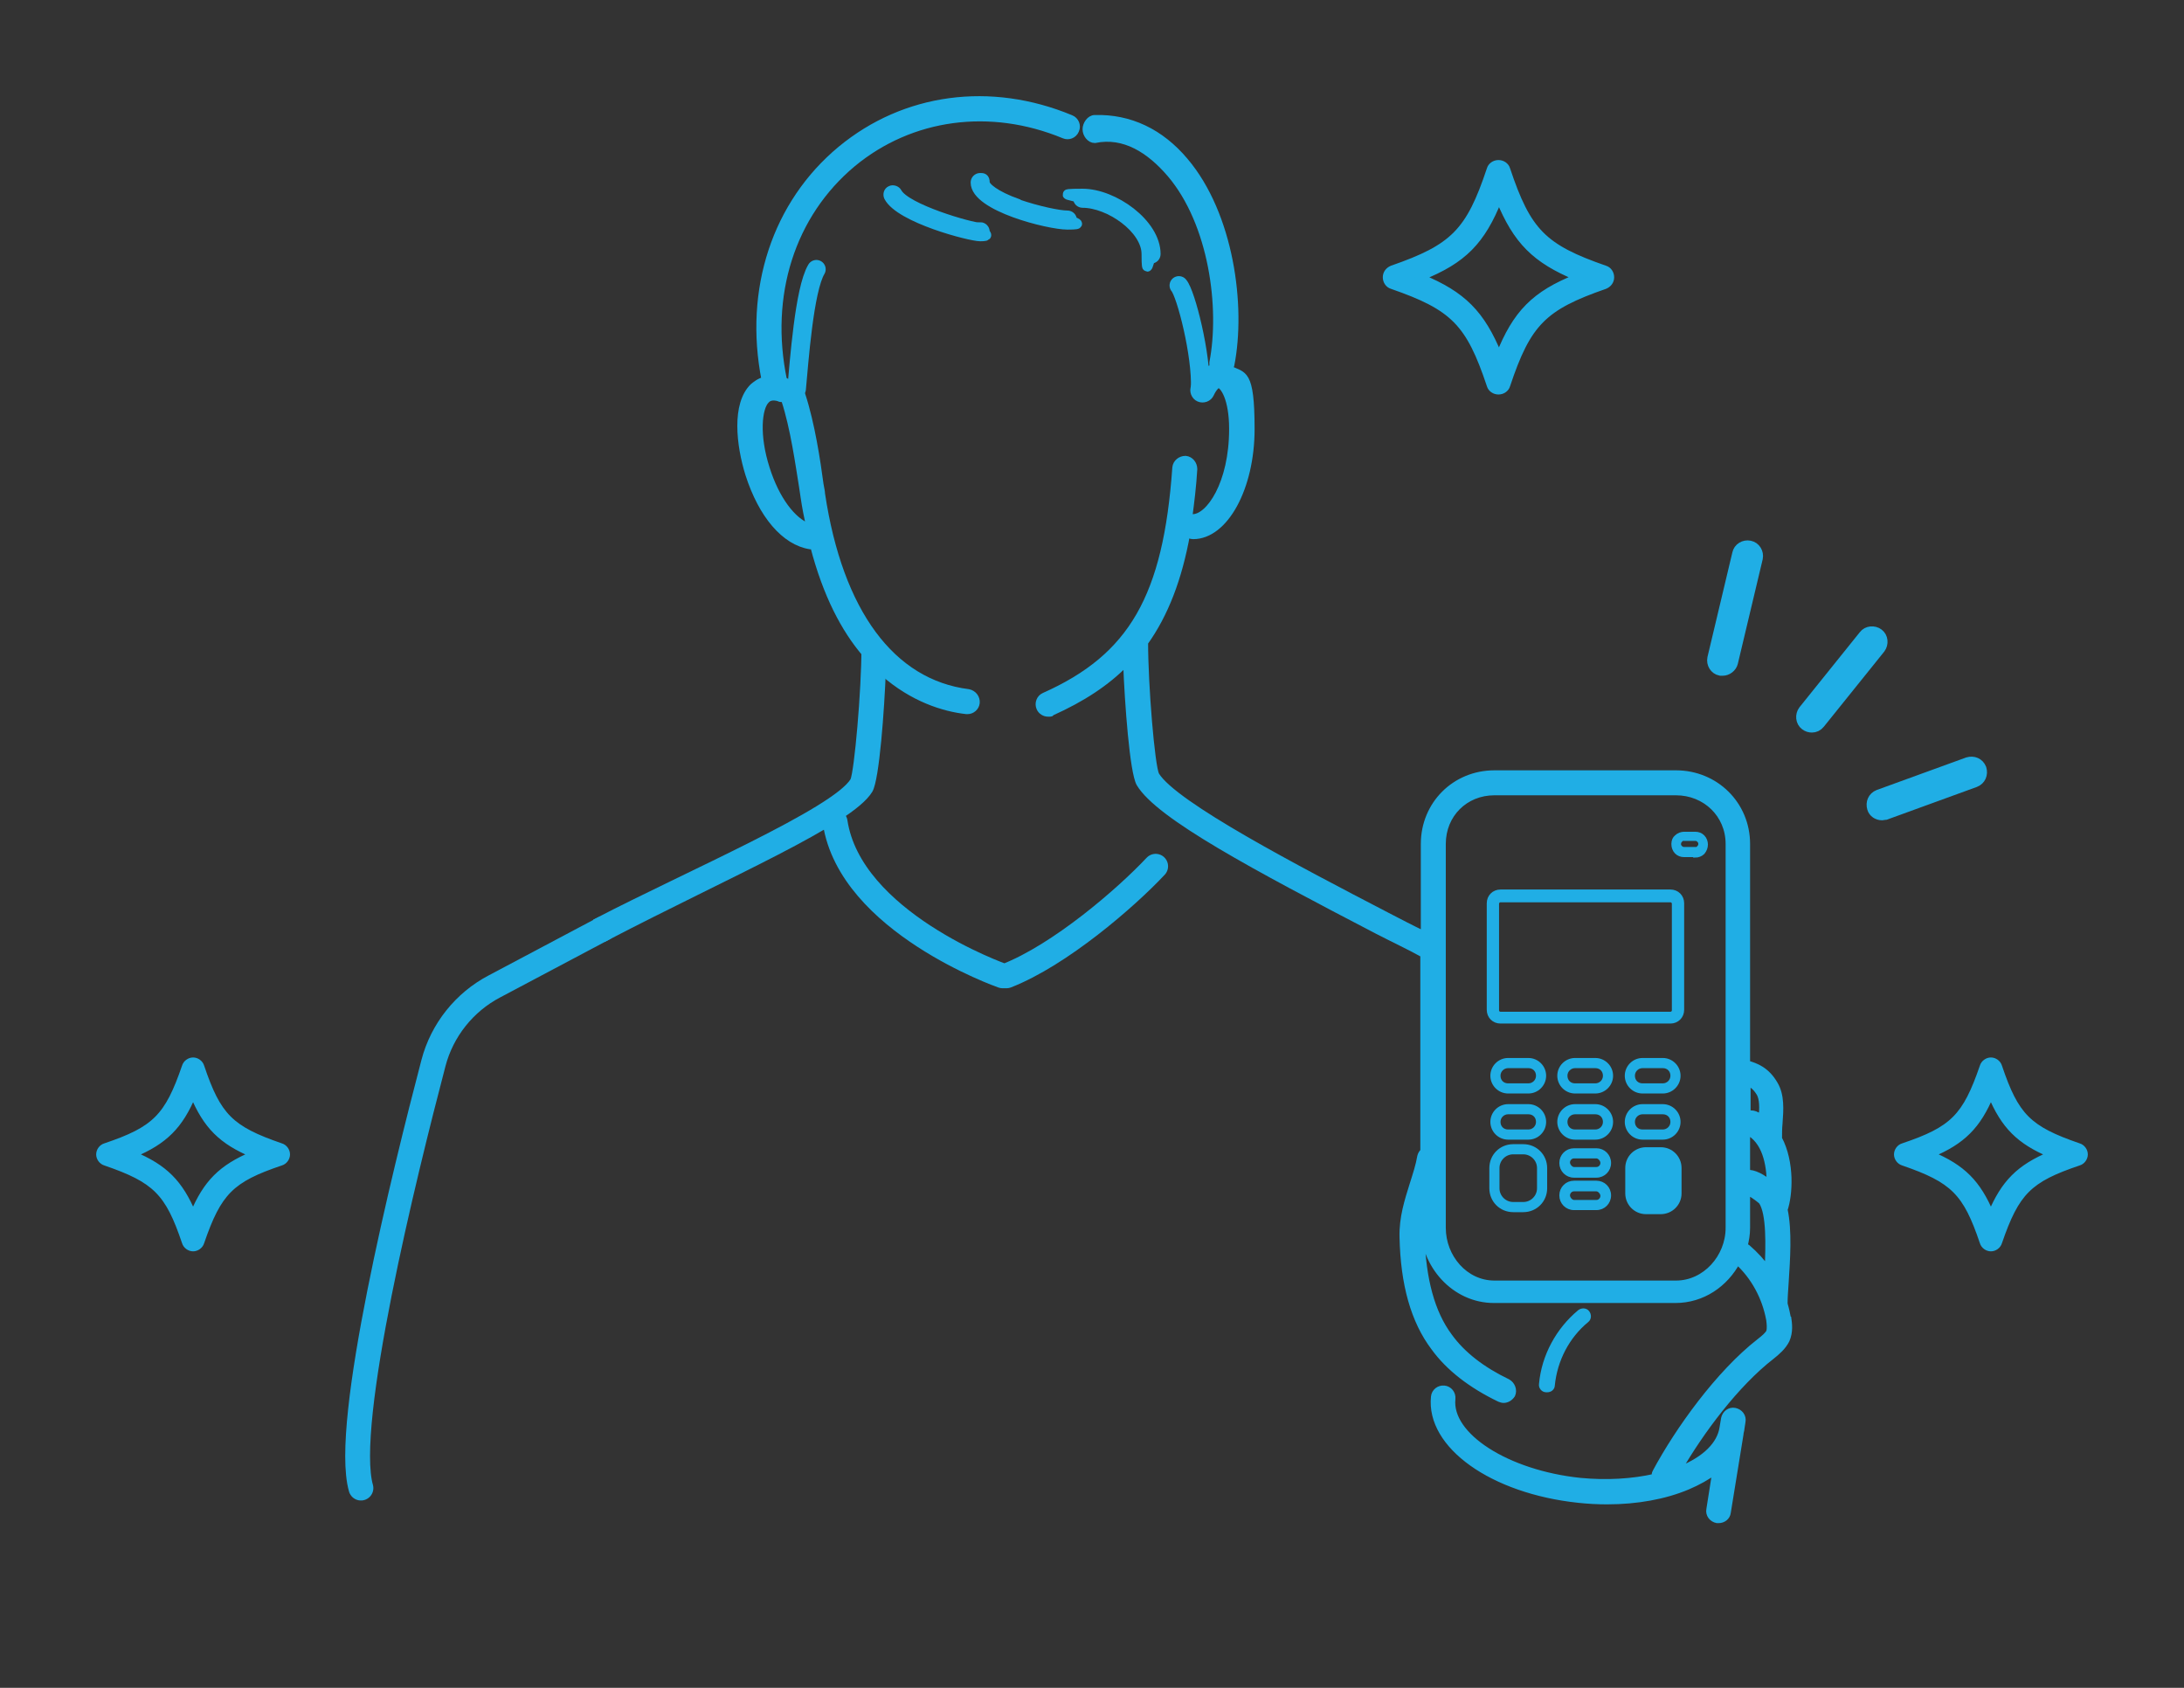<svg width="176" height="136" viewBox="0 0 176 136" fill="none" xmlns="http://www.w3.org/2000/svg">
<rect x="0" y="0" width="176" height="136" fill="#333333" stroke="none"/>
<path d="M93.13 69.8C90.718 72.374 85.406 76.952 81.114 78.627C81.073 78.627 80.992 78.627 80.951 78.627C80.91 78.627 80.828 78.627 80.787 78.627C80.665 78.586 68.527 74.295 67.301 66.244" stroke="#20AEE5" stroke-width="2" stroke-linecap="round" stroke-linejoin="round"/>
<path d="M136.613 68.9H135.714C135.468 68.9 135.264 68.818 135.101 68.655C134.937 68.491 134.855 68.246 134.855 68.042C134.855 67.837 134.855 68.042 134.855 68.001C134.855 67.756 134.937 67.551 135.101 67.429C135.264 67.265 135.509 67.183 135.714 67.183H136.613C136.858 67.183 137.062 67.265 137.226 67.429C137.389 67.592 137.471 67.837 137.471 68.042C137.471 68.287 137.389 68.491 137.226 68.696C137.062 68.859 136.817 68.941 136.613 68.941V68.9ZM135.305 68.042C135.305 68.124 135.346 68.205 135.428 68.287C135.509 68.369 135.591 68.41 135.714 68.41H136.613C136.735 68.41 136.817 68.41 136.899 68.287C136.981 68.205 137.022 68.124 137.022 68.001C137.022 67.878 136.981 67.797 136.899 67.715C136.817 67.633 136.735 67.592 136.613 67.592H135.714C135.591 67.592 135.509 67.592 135.428 67.715C135.346 67.797 135.305 67.878 135.305 68.001C135.305 68.124 135.305 68.001 135.305 68.042Z" fill="#20AEE5" stroke="#20AEE5" stroke-width="0.327" stroke-miterlimit="10"/>
<path d="M123.167 87.946H121.533C120.838 87.946 120.266 87.374 120.266 86.679C120.266 85.984 120.838 85.412 121.533 85.412H123.167C123.862 85.412 124.434 85.984 124.434 86.679C124.434 87.374 123.862 87.946 123.167 87.946ZM121.533 85.903C121.124 85.903 120.756 86.23 120.756 86.679C120.756 87.129 121.083 87.456 121.533 87.456H123.167C123.576 87.456 123.944 87.129 123.944 86.679C123.944 86.23 123.617 85.903 123.167 85.903H121.533Z" fill="#20AEE5" stroke="#20AEE5" stroke-width="0.327" stroke-miterlimit="10"/>
<path d="M128.562 87.946H126.927C126.232 87.946 125.66 87.374 125.66 86.679C125.66 85.984 126.232 85.412 126.927 85.412H128.562C129.257 85.412 129.829 85.984 129.829 86.679C129.829 87.374 129.257 87.946 128.562 87.946ZM126.927 85.903C126.518 85.903 126.151 86.23 126.151 86.679C126.151 87.129 126.478 87.456 126.927 87.456H128.562C128.971 87.456 129.338 87.129 129.338 86.679C129.338 86.23 129.011 85.903 128.562 85.903H126.927Z" fill="#20AEE5" stroke="#20AEE5" stroke-width="0.327" stroke-miterlimit="10"/>
<path d="M133.999 87.946H132.365C131.67 87.946 131.098 87.374 131.098 86.679C131.098 85.984 131.67 85.412 132.365 85.412H133.999C134.694 85.412 135.266 85.984 135.266 86.679C135.266 87.374 134.694 87.946 133.999 87.946ZM132.365 85.903C131.956 85.903 131.588 86.23 131.588 86.679C131.588 87.129 131.915 87.456 132.365 87.456H133.999C134.408 87.456 134.776 87.129 134.776 86.679C134.776 86.23 134.449 85.903 133.999 85.903H132.365Z" fill="#20AEE5" stroke="#20AEE5" stroke-width="0.327" stroke-miterlimit="10"/>
<path d="M123.167 91.665H121.533C120.838 91.665 120.266 91.093 120.266 90.398C120.266 89.703 120.838 89.131 121.533 89.131H123.167C123.862 89.131 124.434 89.703 124.434 90.398C124.434 91.093 123.862 91.665 123.167 91.665ZM121.533 89.621C121.124 89.621 120.756 89.948 120.756 90.398C120.756 90.847 121.083 91.174 121.533 91.174H123.167C123.576 91.174 123.944 90.847 123.944 90.398C123.944 89.948 123.617 89.621 123.167 89.621H121.533Z" fill="#20AEE5" stroke="#20AEE5" stroke-width="0.327" stroke-miterlimit="10"/>
<path d="M128.562 91.665H126.927C126.232 91.665 125.66 91.093 125.66 90.398C125.66 89.703 126.232 89.131 126.927 89.131H128.562C129.257 89.131 129.829 89.703 129.829 90.398C129.829 91.093 129.257 91.665 128.562 91.665ZM126.927 89.621C126.518 89.621 126.151 89.948 126.151 90.398C126.151 90.847 126.478 91.174 126.927 91.174H128.562C128.971 91.174 129.338 90.847 129.338 90.398C129.338 89.948 129.011 89.621 128.562 89.621H126.927Z" fill="#20AEE5" stroke="#20AEE5" stroke-width="0.327" stroke-miterlimit="10"/>
<path d="M133.999 91.665H132.365C131.67 91.665 131.098 91.093 131.098 90.398C131.098 89.703 131.67 89.131 132.365 89.131H133.999C134.694 89.131 135.266 89.703 135.266 90.398C135.266 91.093 134.694 91.665 133.999 91.665ZM132.365 89.621C131.956 89.621 131.588 89.948 131.588 90.398C131.588 90.847 131.915 91.174 132.365 91.174H133.999C134.408 91.174 134.776 90.847 134.776 90.398C134.776 89.948 134.449 89.621 133.999 89.621H132.365Z" fill="#20AEE5" stroke="#20AEE5" stroke-width="0.327" stroke-miterlimit="10"/>
<path d="M133.834 97.669H132.649C131.791 97.669 131.137 96.975 131.137 96.157V94.114C131.137 93.255 131.831 92.602 132.649 92.602H133.834C134.692 92.602 135.346 93.296 135.346 94.114V96.157C135.346 97.015 134.651 97.669 133.834 97.669Z" fill="#20AEE5" stroke="#20AEE5" stroke-width="0.327" stroke-miterlimit="10"/>
<mask id="path-10-outside-1_3958_7753" maskUnits="userSpaceOnUse" x="131.434" y="93.484" width="4" height="3" fill="black">
<rect fill="white" x="131.434" y="93.484" width="4" height="3"/>
<path d="M134.07 94.777L133.35 95.676C133.35 95.721 133.26 95.766 133.171 95.766C133.081 95.766 133.081 95.766 133.081 95.766L132.541 95.451C132.451 95.406 132.406 95.271 132.451 95.181C132.496 95.091 132.631 95.046 132.721 95.091L133.126 95.316L133.755 94.552C133.845 94.462 133.935 94.462 134.025 94.552C134.115 94.642 134.115 94.732 134.025 94.822"/>
</mask>
<path d="M134.07 94.777L133.35 95.676C133.35 95.721 133.26 95.766 133.171 95.766C133.081 95.766 133.081 95.766 133.081 95.766L132.541 95.451C132.451 95.406 132.406 95.271 132.451 95.181C132.496 95.091 132.631 95.046 132.721 95.091L133.126 95.316L133.755 94.552C133.845 94.462 133.935 94.462 134.025 94.552C134.115 94.642 134.115 94.732 134.025 94.822" fill="white"/>
<path d="M133.35 95.676L133.07 95.451L132.991 95.549V95.676H133.35ZM133.081 95.766L132.899 96.076L132.983 96.125H133.081V95.766ZM132.541 95.451L132.722 95.14L132.712 95.134L132.702 95.129L132.541 95.451ZM132.721 95.091L132.896 94.777L132.889 94.773L132.882 94.77L132.721 95.091ZM133.126 95.316L132.951 95.63L133.213 95.776L133.403 95.545L133.126 95.316ZM133.755 94.552L133.501 94.297L133.488 94.31L133.477 94.323L133.755 94.552ZM133.789 94.552L133.07 95.451L133.631 95.9L134.35 95.001L133.789 94.552ZM132.991 95.676C132.991 95.563 133.046 95.491 133.072 95.463C133.1 95.433 133.125 95.42 133.133 95.416C133.151 95.407 133.161 95.406 133.171 95.406V96.125C133.27 96.125 133.37 96.102 133.455 96.059C133.497 96.038 133.55 96.005 133.598 95.954C133.643 95.905 133.71 95.81 133.71 95.676H132.991ZM133.171 95.406C133.17 95.406 133.17 95.406 133.17 95.406C133.17 95.406 133.17 95.406 133.169 95.406C133.169 95.406 133.169 95.406 133.169 95.406C133.169 95.406 133.169 95.406 133.168 95.406C133.168 95.406 133.168 95.406 133.168 95.406C133.168 95.406 133.168 95.406 133.167 95.406C133.167 95.406 133.167 95.406 133.167 95.406C133.167 95.406 133.167 95.406 133.166 95.406C133.166 95.406 133.166 95.406 133.166 95.406C133.166 95.406 133.166 95.406 133.165 95.406C133.165 95.406 133.165 95.406 133.165 95.406C133.165 95.406 133.165 95.406 133.164 95.406C133.164 95.406 133.164 95.406 133.164 95.406C133.164 95.406 133.164 95.406 133.163 95.406C133.163 95.406 133.163 95.406 133.163 95.406C133.163 95.406 133.163 95.406 133.162 95.406C133.162 95.406 133.162 95.406 133.162 95.406C133.162 95.406 133.162 95.406 133.161 95.406C133.161 95.406 133.161 95.406 133.161 95.406C133.161 95.406 133.161 95.406 133.16 95.406C133.16 95.406 133.16 95.406 133.16 95.406C133.16 95.406 133.16 95.406 133.159 95.406C133.159 95.406 133.159 95.406 133.159 95.406C133.159 95.406 133.159 95.406 133.158 95.406C133.158 95.406 133.158 95.406 133.158 95.406C133.158 95.406 133.158 95.406 133.158 95.406C133.157 95.406 133.157 95.406 133.157 95.406C133.157 95.406 133.157 95.406 133.157 95.406C133.156 95.406 133.156 95.406 133.156 95.406C133.156 95.406 133.156 95.406 133.156 95.406C133.155 95.406 133.155 95.406 133.155 95.406C133.155 95.406 133.155 95.406 133.155 95.406C133.155 95.406 133.154 95.406 133.154 95.406C133.154 95.406 133.154 95.406 133.154 95.406C133.154 95.406 133.153 95.406 133.153 95.406C133.153 95.406 133.153 95.406 133.153 95.406C133.153 95.406 133.153 95.406 133.152 95.406C133.152 95.406 133.152 95.406 133.152 95.406C133.152 95.406 133.152 95.406 133.151 95.406C133.151 95.406 133.151 95.406 133.151 95.406C133.151 95.406 133.151 95.406 133.151 95.406C133.15 95.406 133.15 95.406 133.15 95.406C133.15 95.406 133.15 95.406 133.15 95.406C133.15 95.406 133.149 95.406 133.149 95.406C133.149 95.406 133.149 95.406 133.149 95.406C133.149 95.406 133.149 95.406 133.148 95.406C133.148 95.406 133.148 95.406 133.148 95.406C133.148 95.406 133.148 95.406 133.148 95.406C133.147 95.406 133.147 95.406 133.147 95.406C133.147 95.406 133.147 95.406 133.147 95.406C133.147 95.406 133.146 95.406 133.146 95.406C133.146 95.406 133.146 95.406 133.146 95.406C133.146 95.406 133.146 95.406 133.145 95.406C133.145 95.406 133.145 95.406 133.145 95.406C133.145 95.406 133.145 95.406 133.145 95.406C133.144 95.406 133.144 95.406 133.144 95.406C133.144 95.406 133.144 95.406 133.144 95.406C133.144 95.406 133.143 95.406 133.143 95.406C133.143 95.406 133.143 95.406 133.143 95.406C133.143 95.406 133.143 95.406 133.142 95.406C133.142 95.406 133.142 95.406 133.142 95.406C133.142 95.406 133.142 95.406 133.142 95.406C133.142 95.406 133.141 95.406 133.141 95.406C133.141 95.406 133.141 95.406 133.141 95.406C133.141 95.406 133.141 95.406 133.14 95.406C133.14 95.406 133.14 95.406 133.14 95.406C133.14 95.406 133.14 95.406 133.14 95.406C133.14 95.406 133.139 95.406 133.139 95.406C133.139 95.406 133.139 95.406 133.139 95.406C133.139 95.406 133.139 95.406 133.138 95.406C133.138 95.406 133.138 95.406 133.138 95.406C133.138 95.406 133.138 95.406 133.138 95.406C133.138 95.406 133.137 95.406 133.137 95.406C133.137 95.406 133.137 95.406 133.137 95.406C133.137 95.406 133.137 95.406 133.137 95.406C133.136 95.406 133.136 95.406 133.136 95.406C133.136 95.406 133.136 95.406 133.136 95.406C133.136 95.406 133.135 95.406 133.135 95.406C133.135 95.406 133.135 95.406 133.135 95.406C133.135 95.406 133.135 95.406 133.135 95.406C133.134 95.406 133.134 95.406 133.134 95.406C133.134 95.406 133.134 95.406 133.134 95.406C133.134 95.406 133.134 95.406 133.133 95.406C133.133 95.406 133.133 95.406 133.133 95.406C133.133 95.406 133.133 95.406 133.133 95.406C133.133 95.406 133.133 95.406 133.132 95.406C133.132 95.406 133.132 95.406 133.132 95.406C133.132 95.406 133.132 95.406 133.132 95.406C133.132 95.406 133.131 95.406 133.131 95.406C133.131 95.406 133.131 95.406 133.131 95.406C133.131 95.406 133.131 95.406 133.131 95.406C133.13 95.406 133.13 95.406 133.13 95.406C133.13 95.406 133.13 95.406 133.13 95.406C133.13 95.406 133.13 95.406 133.13 95.406C133.129 95.406 133.129 95.406 133.129 95.406C133.129 95.406 133.129 95.406 133.129 95.406C133.129 95.406 133.129 95.406 133.128 95.406C133.128 95.406 133.128 95.406 133.128 95.406C133.128 95.406 133.128 95.406 133.128 95.406C133.128 95.406 133.128 95.406 133.127 95.406C133.127 95.406 133.127 95.406 133.127 95.406C133.127 95.406 133.127 95.406 133.127 95.406C133.127 95.406 133.127 95.406 133.126 95.406C133.126 95.406 133.126 95.406 133.126 95.406C133.126 95.406 133.126 95.406 133.126 95.406C133.126 95.406 133.126 95.406 133.125 95.406C133.125 95.406 133.125 95.406 133.125 95.406C133.125 95.406 133.125 95.406 133.125 95.406C133.125 95.406 133.125 95.406 133.124 95.406C133.124 95.406 133.124 95.406 133.124 95.406C133.124 95.406 133.124 95.406 133.124 95.406C133.124 95.406 133.124 95.406 133.123 95.406C133.123 95.406 133.123 95.406 133.123 95.406C133.123 95.406 133.123 95.406 133.123 95.406C133.123 95.406 133.123 95.406 133.123 95.406C133.122 95.406 133.122 95.406 133.122 95.406C133.122 95.406 133.122 95.406 133.122 95.406C133.122 95.406 133.122 95.406 133.122 95.406C133.121 95.406 133.121 95.406 133.121 95.406C133.121 95.406 133.121 95.406 133.121 95.406C133.121 95.406 133.121 95.406 133.121 95.406C133.121 95.406 133.12 95.406 133.12 95.406C133.12 95.406 133.12 95.406 133.12 95.406C133.12 95.406 133.12 95.406 133.12 95.406C133.12 95.406 133.12 95.406 133.119 95.406C133.119 95.406 133.119 95.406 133.119 95.406C133.119 95.406 133.119 95.406 133.119 95.406C133.119 95.406 133.119 95.406 133.119 95.406C133.118 95.406 133.118 95.406 133.118 95.406C133.118 95.406 133.118 95.406 133.118 95.406C133.118 95.406 133.118 95.406 133.118 95.406C133.118 95.406 133.117 95.406 133.117 95.406C133.117 95.406 133.117 95.406 133.117 95.406C133.117 95.406 133.117 95.406 133.117 95.406C133.117 95.406 133.117 95.406 133.117 95.406C133.116 95.406 133.116 95.406 133.116 95.406C133.116 95.406 133.116 95.406 133.116 95.406C133.116 95.406 133.116 95.406 133.116 95.406C133.116 95.406 133.115 95.406 133.115 95.406C133.115 95.406 133.115 95.406 133.115 95.406C133.115 95.406 133.115 95.406 133.115 95.406C133.115 95.406 133.115 95.406 133.115 95.406C133.114 95.406 133.114 95.406 133.114 95.406C133.114 95.406 133.114 95.406 133.114 95.406C133.114 95.406 133.114 95.406 133.114 95.406C133.114 95.406 133.114 95.406 133.113 95.406C133.113 95.406 133.113 95.406 133.113 95.406C133.113 95.406 133.113 95.406 133.113 95.406C133.113 95.406 133.113 95.406 133.113 95.406C133.113 95.406 133.112 95.406 133.112 95.406C133.112 95.406 133.112 95.406 133.112 95.406C133.112 95.406 133.112 95.406 133.112 95.406C133.112 95.406 133.112 95.406 133.112 95.406C133.112 95.406 133.111 95.406 133.111 95.406C133.111 95.406 133.111 95.406 133.111 95.406C133.111 95.406 133.111 95.406 133.111 95.406C133.111 95.406 133.111 95.406 133.111 95.406C133.11 95.406 133.11 95.406 133.11 95.406C133.11 95.406 133.11 95.406 133.11 95.406C133.11 95.406 133.11 95.406 133.11 95.406C133.11 95.406 133.11 95.406 133.11 95.406C133.109 95.406 133.109 95.406 133.109 95.406C133.109 95.406 133.109 95.406 133.109 95.406C133.109 95.406 133.109 95.406 133.109 95.406C133.109 95.406 133.109 95.406 133.109 95.406C133.109 95.406 133.108 95.406 133.108 95.406C133.108 95.406 133.108 95.406 133.108 95.406C133.108 95.406 133.108 95.406 133.108 95.406C133.108 95.406 133.108 95.406 133.108 95.406C133.108 95.406 133.107 95.406 133.107 95.406C133.107 95.406 133.107 95.406 133.107 95.406C133.107 95.406 133.107 95.406 133.107 95.406C133.107 95.406 133.107 95.406 133.107 95.406C133.107 95.406 133.107 95.406 133.106 95.406C133.106 95.406 133.106 95.406 133.106 95.406C133.106 95.406 133.106 95.406 133.106 95.406C133.106 95.406 133.106 95.406 133.106 95.406C133.106 95.406 133.106 95.406 133.106 95.406C133.105 95.406 133.105 95.406 133.105 95.406C133.105 95.406 133.105 95.406 133.105 95.406C133.105 95.406 133.105 95.406 133.105 95.406C133.105 95.406 133.105 95.406 133.105 95.406C133.105 95.406 133.105 95.406 133.104 95.406C133.104 95.406 133.104 95.406 133.104 95.406C133.104 95.406 133.104 95.406 133.104 95.406C133.104 95.406 133.104 95.406 133.104 95.406C133.104 95.406 133.104 95.406 133.104 95.406C133.104 95.406 133.103 95.406 133.103 95.406C133.103 95.406 133.103 95.406 133.103 95.406C133.103 95.406 133.103 95.406 133.103 95.406C133.103 95.406 133.103 95.406 133.103 95.406C133.103 95.406 133.103 95.406 133.103 95.406C133.102 95.406 133.102 95.406 133.102 95.406C133.102 95.406 133.102 95.406 133.102 95.406C133.102 95.406 133.102 95.406 133.102 95.406C133.102 95.406 133.102 95.406 133.102 95.406C133.102 95.406 133.102 95.406 133.102 95.406C133.101 95.406 133.101 95.406 133.101 95.406C133.101 95.406 133.101 95.406 133.101 95.406C133.101 95.406 133.101 95.406 133.101 95.406C133.101 95.406 133.101 95.406 133.101 95.406C133.101 95.406 133.101 95.406 133.101 95.406C133.1 95.406 133.1 95.406 133.1 95.406C133.1 95.406 133.1 95.406 133.1 95.406C133.1 95.406 133.1 95.406 133.1 95.406C133.1 95.406 133.1 95.406 133.1 95.406C133.1 95.406 133.1 95.406 133.1 95.406C133.1 95.406 133.099 95.406 133.099 95.406C133.099 95.406 133.099 95.406 133.099 95.406C133.099 95.406 133.099 95.406 133.099 95.406C133.099 95.406 133.099 95.406 133.099 95.406C133.099 95.406 133.099 95.406 133.099 95.406C133.099 95.406 133.099 95.406 133.099 95.406C133.098 95.406 133.098 95.406 133.098 95.406C133.098 95.406 133.098 95.406 133.098 95.406C133.098 95.406 133.098 95.406 133.098 95.406C133.098 95.406 133.098 95.406 133.098 95.406C133.098 95.406 133.098 95.406 133.098 95.406C133.098 95.406 133.098 95.406 133.097 95.406C133.097 95.406 133.097 95.406 133.097 95.406C133.097 95.406 133.097 95.406 133.097 95.406C133.097 95.406 133.097 95.406 133.097 95.406C133.097 95.406 133.097 95.406 133.097 95.406C133.097 95.406 133.097 95.406 133.097 95.406C133.097 95.406 133.096 95.406 133.096 95.406C133.096 95.406 133.096 95.406 133.096 95.406C133.096 95.406 133.096 95.406 133.096 95.406C133.096 95.406 133.096 95.406 133.096 95.406C133.096 95.406 133.096 95.406 133.096 95.406C133.096 95.406 133.096 95.406 133.096 95.406C133.096 95.406 133.096 95.406 133.095 95.406C133.095 95.406 133.095 95.406 133.095 95.406C133.095 95.406 133.095 95.406 133.095 95.406C133.095 95.406 133.095 95.406 133.095 95.406C133.095 95.406 133.095 95.406 133.095 95.406C133.095 95.406 133.095 95.406 133.095 95.406C133.095 95.406 133.095 95.406 133.095 95.406C133.094 95.406 133.094 95.406 133.094 95.406C133.094 95.406 133.094 95.406 133.094 95.406C133.094 95.406 133.094 95.406 133.094 95.406C133.094 95.406 133.094 95.406 133.094 95.406C133.094 95.406 133.094 95.406 133.094 95.406C133.094 95.406 133.094 95.406 133.094 95.406C133.094 95.406 133.094 95.406 133.094 95.406C133.093 95.406 133.093 95.406 133.093 95.406C133.093 95.406 133.093 95.406 133.093 95.406C133.093 95.406 133.093 95.406 133.093 95.406C133.093 95.406 133.093 95.406 133.093 95.406C133.093 95.406 133.093 95.406 133.093 95.406C133.093 95.406 133.093 95.406 133.093 95.406C133.093 95.406 133.093 95.406 133.093 95.406C133.092 95.406 133.092 95.406 133.092 95.406C133.092 95.406 133.092 95.406 133.092 95.406C133.092 95.406 133.092 95.406 133.092 95.406C133.092 95.406 133.092 95.406 133.092 95.406C133.092 95.406 133.092 95.406 133.092 95.406C133.092 95.406 133.092 95.406 133.092 95.406C133.092 95.406 133.092 95.406 133.092 95.406C133.092 95.406 133.091 95.406 133.091 95.406C133.091 95.406 133.091 95.406 133.091 95.406C133.091 95.406 133.091 95.406 133.091 95.406C133.091 95.406 133.091 95.406 133.091 95.406C133.091 95.406 133.091 95.406 133.091 95.406C133.091 95.406 133.091 95.406 133.091 95.406C133.091 95.406 133.091 95.406 133.091 95.406C133.091 95.406 133.091 95.406 133.091 95.406C133.091 95.406 133.09 95.406 133.09 95.406C133.09 95.406 133.09 95.406 133.09 95.406C133.09 95.406 133.09 95.406 133.09 95.406C133.09 95.406 133.09 95.406 133.09 95.406C133.09 95.406 133.09 95.406 133.09 95.406C133.09 95.406 133.09 95.406 133.09 95.406C133.09 95.406 133.09 95.406 133.09 95.406C133.09 95.406 133.09 95.406 133.09 95.406C133.09 95.406 133.09 95.406 133.09 95.406C133.089 95.406 133.089 95.406 133.089 95.406C133.089 95.406 133.089 95.406 133.089 95.406C133.089 95.406 133.089 95.406 133.089 95.406C133.089 95.406 133.089 95.406 133.089 95.406C133.089 95.406 133.089 95.406 133.089 95.406C133.089 95.406 133.089 95.406 133.089 95.406C133.089 95.406 133.089 95.406 133.089 95.406C133.089 95.406 133.089 95.406 133.089 95.406C133.089 95.406 133.089 95.406 133.089 95.406C133.089 95.406 133.088 95.406 133.088 95.406C133.088 95.406 133.088 95.406 133.088 95.406C133.088 95.406 133.088 95.406 133.088 95.406C133.088 95.406 133.088 95.406 133.088 95.406C133.088 95.406 133.088 95.406 133.088 95.406C133.088 95.406 133.088 95.406 133.088 95.406C133.088 95.406 133.088 95.406 133.088 95.406C133.088 95.406 133.088 95.406 133.088 95.406C133.088 95.406 133.088 95.406 133.088 95.406C133.088 95.406 133.088 95.406 133.088 95.406C133.088 95.406 133.087 95.406 133.087 95.406C133.087 95.406 133.087 95.406 133.087 95.406C133.087 95.406 133.087 95.406 133.087 95.406C133.087 95.406 133.087 95.406 133.087 95.406C133.087 95.406 133.087 95.406 133.087 95.406C133.087 95.406 133.087 95.406 133.087 95.406C133.087 95.406 133.087 95.406 133.087 95.406C133.087 95.406 133.087 95.406 133.087 95.406C133.087 95.406 133.087 95.406 133.087 95.406C133.087 95.406 133.087 95.406 133.087 95.406C133.087 95.406 133.087 95.406 133.087 95.406C133.087 95.406 133.086 95.406 133.086 95.406C133.086 95.406 133.086 95.406 133.086 95.406C133.086 95.406 133.086 95.406 133.086 95.406C133.086 95.406 133.086 95.406 133.086 95.406C133.086 95.406 133.086 95.406 133.086 95.406C133.086 95.406 133.086 95.406 133.086 95.406C133.086 95.406 133.086 95.406 133.086 95.406C133.086 95.406 133.086 95.406 133.086 95.406C133.086 95.406 133.086 95.406 133.086 95.406C133.086 95.406 133.086 95.406 133.086 95.406C133.086 95.406 133.086 95.406 133.086 95.406C133.086 95.406 133.086 95.406 133.086 95.406C133.086 95.406 133.086 95.406 133.085 95.406C133.085 95.406 133.085 95.406 133.085 95.406C133.085 95.406 133.085 95.406 133.085 95.406C133.085 95.406 133.085 95.406 133.085 95.406C133.085 95.406 133.085 95.406 133.085 95.406C133.085 95.406 133.085 95.406 133.085 95.406C133.085 95.406 133.085 95.406 133.085 95.406C133.085 95.406 133.085 95.406 133.085 95.406C133.085 95.406 133.085 95.406 133.085 95.406C133.085 95.406 133.085 95.406 133.085 95.406C133.085 95.406 133.085 95.406 133.085 95.406C133.085 95.406 133.085 95.406 133.085 95.406C133.085 95.406 133.085 95.406 133.085 95.406C133.085 95.406 133.085 95.406 133.085 95.406C133.085 95.406 133.085 95.406 133.085 95.406C133.084 95.406 133.084 95.406 133.084 95.406C133.084 95.406 133.084 95.406 133.084 95.406C133.084 95.406 133.084 95.406 133.084 95.406C133.084 95.406 133.084 95.406 133.084 95.406C133.084 95.406 133.084 95.406 133.084 95.406C133.084 95.406 133.084 95.406 133.084 95.406C133.084 95.406 133.084 95.406 133.084 95.406C133.084 95.406 133.084 95.406 133.084 95.406C133.084 95.406 133.084 95.406 133.084 95.406C133.084 95.406 133.084 95.406 133.084 95.406C133.084 95.406 133.084 95.406 133.084 95.406C133.084 95.406 133.084 95.406 133.084 95.406C133.084 95.406 133.084 95.406 133.084 95.406C133.084 95.406 133.084 95.406 133.084 95.406C133.084 95.406 133.084 95.406 133.084 95.406C133.084 95.406 133.084 95.406 133.084 95.406C133.084 95.406 133.084 95.406 133.084 95.406C133.083 95.406 133.083 95.406 133.083 95.406C133.083 95.406 133.083 95.406 133.083 95.406C133.083 95.406 133.083 95.406 133.083 95.406C133.083 95.406 133.083 95.406 133.083 95.406C133.083 95.406 133.083 95.406 133.083 95.406C133.083 95.406 133.083 95.406 133.083 95.406C133.083 95.406 133.083 95.406 133.083 95.406C133.083 95.406 133.083 95.406 133.083 95.406C133.083 95.406 133.083 95.406 133.083 95.406C133.083 95.406 133.083 95.406 133.083 95.406C133.083 95.406 133.083 95.406 133.083 95.406C133.083 95.406 133.083 95.406 133.083 95.406C133.083 95.406 133.083 95.406 133.083 95.406C133.083 95.406 133.083 95.406 133.083 95.406C133.083 95.406 133.083 95.406 133.083 95.406C133.083 95.406 133.083 95.406 133.083 95.406C133.083 95.406 133.083 95.406 133.083 95.406C133.083 95.406 133.083 95.406 133.083 95.406C133.083 95.406 133.083 95.406 133.083 95.406C133.083 95.406 133.083 95.406 133.083 95.406C133.083 95.406 133.083 95.406 133.083 95.406C133.083 95.406 133.082 95.406 133.082 95.406C133.082 95.406 133.082 95.406 133.082 95.406C133.082 95.406 133.082 95.406 133.082 95.406C133.082 95.406 133.082 95.406 133.082 95.406C133.082 95.406 133.082 95.406 133.082 95.406C133.082 95.406 133.082 95.406 133.082 95.406C133.082 95.406 133.082 95.406 133.082 95.406C133.082 95.406 133.082 95.406 133.082 95.406C133.082 95.406 133.082 95.406 133.082 95.406C133.082 95.406 133.082 95.406 133.082 95.406C133.082 95.406 133.082 95.406 133.082 95.406C133.082 95.406 133.082 95.406 133.082 95.406C133.082 95.406 133.082 95.406 133.082 95.406C133.082 95.406 133.082 95.406 133.082 95.406C133.082 95.406 133.082 95.406 133.082 95.406C133.082 95.406 133.082 95.406 133.082 95.406C133.082 95.406 133.082 95.406 133.082 95.406C133.082 95.406 133.082 95.406 133.082 95.406C133.082 95.406 133.082 95.406 133.082 95.406C133.082 95.406 133.082 95.406 133.082 95.406C133.082 95.406 133.082 95.406 133.082 95.406C133.082 95.406 133.082 95.406 133.082 95.406C133.082 95.406 133.082 95.406 133.082 95.406C133.082 95.406 133.082 95.406 133.082 95.406C133.082 95.406 133.082 95.406 133.082 95.406C133.082 95.406 133.082 95.406 133.082 95.406C133.082 95.406 133.082 95.406 133.082 95.406C133.082 95.406 133.082 95.406 133.082 95.406C133.082 95.406 133.082 95.406 133.082 95.406C133.082 95.406 133.082 95.406 133.082 95.406C133.082 95.406 133.082 95.406 133.082 95.406C133.082 95.406 133.082 95.406 133.081 95.406C133.081 95.406 133.081 95.406 133.081 95.406C133.081 95.406 133.081 95.406 133.081 95.406C133.081 95.406 133.081 95.406 133.081 95.406C133.081 95.406 133.081 95.406 133.081 95.406C133.081 95.406 133.081 95.406 133.081 95.406C133.081 95.406 133.081 95.406 133.081 95.406C133.081 95.406 133.081 95.406 133.081 95.406C133.081 95.406 133.081 95.406 133.081 95.406C133.081 95.406 133.081 95.406 133.081 95.406C133.081 95.406 133.081 95.406 133.081 95.406C133.081 95.406 133.081 95.406 133.081 95.406C133.081 95.406 133.081 95.406 133.081 95.406C133.081 95.406 133.081 95.406 133.081 95.406C133.081 95.406 133.081 95.406 133.081 95.406C133.081 95.406 133.081 95.406 133.081 95.406C133.081 95.406 133.081 95.406 133.081 95.406C133.081 95.406 133.081 95.406 133.081 95.406C133.081 95.406 133.081 95.406 133.081 95.406C133.081 95.406 133.081 95.406 133.081 95.406C133.081 95.406 133.081 95.406 133.081 95.406C133.081 95.406 133.081 95.406 133.081 95.406C133.081 95.406 133.081 95.406 133.081 95.406C133.081 95.406 133.081 95.406 133.081 95.406C133.081 95.406 133.081 95.406 133.081 95.406C133.081 95.406 133.081 95.406 133.081 95.406C133.081 95.406 133.081 95.406 133.081 95.406C133.081 95.406 133.081 95.406 133.081 95.406C133.081 95.406 133.081 95.406 133.081 95.406C133.081 95.406 133.081 95.406 133.081 95.406C133.081 95.406 133.081 95.406 133.081 95.406C133.081 95.406 133.081 95.406 133.081 95.406C133.081 95.406 133.081 95.406 133.081 95.406C133.081 95.406 133.081 95.406 133.081 95.406C133.081 95.406 133.081 95.406 133.081 95.406C133.081 95.406 133.081 95.406 133.081 95.406C133.081 95.406 133.081 95.406 133.081 95.406C133.081 95.406 133.081 95.406 133.081 95.406C133.081 95.406 133.081 95.406 133.081 95.406C133.081 95.406 133.081 95.406 133.081 95.406C133.081 95.406 133.081 95.406 133.081 95.406C133.081 95.406 133.081 95.406 133.081 95.406C133.081 95.406 133.081 95.406 133.081 95.406C133.081 95.406 133.081 95.406 133.081 95.406C133.081 95.406 133.081 95.406 133.081 95.406C133.081 95.406 133.081 95.406 133.081 95.406C133.081 95.406 133.081 95.406 133.081 95.406C133.081 95.406 133.081 95.406 133.081 95.406C133.081 95.406 133.081 95.406 133.081 95.406C133.081 95.406 133.081 95.406 133.081 95.406C133.081 95.406 133.081 95.406 133.081 95.406C133.081 95.406 133.081 95.406 133.081 95.406C133.081 95.406 133.081 95.406 133.081 95.406C133.081 95.406 133.081 95.406 133.081 95.406C133.081 95.406 133.081 95.406 133.081 95.406C133.081 95.406 133.081 95.406 133.081 95.406C133.081 95.406 133.081 95.406 133.081 95.406C133.081 95.406 133.081 95.406 133.081 95.406C133.081 95.406 133.081 95.406 133.081 95.406C133.081 95.406 133.081 95.406 133.081 95.406C133.081 95.406 133.081 95.406 133.081 95.406C133.081 95.406 133.081 95.406 133.081 95.406C133.081 95.406 133.081 95.406 133.081 95.406C133.081 95.406 133.081 95.406 133.081 95.406C133.081 95.406 133.081 95.406 133.081 95.406C133.081 95.406 133.081 95.406 133.081 95.406C133.081 95.406 133.081 95.406 133.081 95.406C133.081 95.406 133.081 95.406 133.081 95.406C133.081 95.406 133.081 95.406 133.081 95.406C133.081 95.406 133.081 95.406 133.081 95.406C133.081 95.406 133.081 95.406 133.081 95.406C133.081 95.406 133.081 95.406 133.081 95.406C133.081 95.406 133.081 95.406 133.081 95.406C133.081 95.406 133.081 95.406 133.081 95.406C133.081 95.406 133.081 95.406 133.081 95.406C133.081 95.406 133.081 95.406 133.081 95.406C133.081 95.406 133.081 95.406 133.081 95.406C133.081 95.406 133.081 95.406 133.081 95.406C133.081 95.406 133.081 95.406 133.081 95.406C133.081 95.406 133.081 95.406 133.081 95.406C133.081 95.406 133.081 95.406 133.081 95.406C133.081 95.406 133.081 95.406 133.081 95.406C133.081 95.406 133.081 95.406 133.081 95.406C133.081 95.406 133.081 95.406 133.081 95.406C133.081 95.406 133.081 95.406 133.081 95.406C133.081 95.406 133.081 95.406 133.081 95.406C133.081 95.406 133.081 95.406 133.081 95.406C133.081 95.406 133.081 95.406 133.081 95.406C133.081 95.406 133.081 95.406 133.081 95.406C133.081 95.406 133.081 95.406 133.081 95.406C133.081 95.406 133.081 95.406 133.081 95.406C133.081 95.406 133.081 95.406 133.081 95.406C133.081 95.406 133.081 95.406 133.081 95.406C133.081 95.406 133.081 95.406 133.081 95.406C133.081 95.406 133.081 95.406 133.081 95.406C133.081 95.406 133.081 95.406 133.081 95.406C133.081 95.406 133.081 95.406 133.081 95.406C133.081 95.406 133.081 95.406 133.081 95.406C133.081 95.406 133.081 95.406 133.081 95.406C133.081 95.406 133.081 95.406 133.081 95.406C133.081 95.406 133.081 95.406 133.081 95.406C133.081 95.406 133.081 95.406 133.081 95.406C133.081 95.406 133.081 95.406 133.081 95.406C133.081 95.406 133.081 95.406 133.081 95.406H133.081C133.081 95.406 133.081 95.406 133.081 95.406C133.081 95.406 133.081 95.406 133.081 95.406H133.081C133.081 95.406 133.081 95.406 133.081 95.766C133.081 96.125 133.081 96.125 133.081 96.125H133.081C133.081 96.125 133.081 96.125 133.081 96.125C133.081 96.125 133.081 96.125 133.081 96.125H133.081C133.081 96.125 133.081 96.125 133.081 96.125C133.081 96.125 133.081 96.125 133.081 96.125C133.081 96.125 133.081 96.125 133.081 96.125C133.081 96.125 133.081 96.125 133.081 96.125C133.081 96.125 133.081 96.125 133.081 96.125C133.081 96.125 133.081 96.125 133.081 96.125C133.081 96.125 133.081 96.125 133.081 96.125C133.081 96.125 133.081 96.125 133.081 96.125C133.081 96.125 133.081 96.125 133.081 96.125C133.081 96.125 133.081 96.125 133.081 96.125C133.081 96.125 133.081 96.125 133.081 96.125C133.081 96.125 133.081 96.125 133.081 96.125C133.081 96.125 133.081 96.125 133.081 96.125C133.081 96.125 133.081 96.125 133.081 96.125C133.081 96.125 133.081 96.125 133.081 96.125C133.081 96.125 133.081 96.125 133.081 96.125C133.081 96.125 133.081 96.125 133.081 96.125C133.081 96.125 133.081 96.125 133.081 96.125C133.081 96.125 133.081 96.125 133.081 96.125C133.081 96.125 133.081 96.125 133.081 96.125C133.081 96.125 133.081 96.125 133.081 96.125C133.081 96.125 133.081 96.125 133.081 96.125C133.081 96.125 133.081 96.125 133.081 96.125C133.081 96.125 133.081 96.125 133.081 96.125C133.081 96.125 133.081 96.125 133.081 96.125C133.081 96.125 133.081 96.125 133.081 96.125C133.081 96.125 133.081 96.125 133.081 96.125C133.081 96.125 133.081 96.125 133.081 96.125C133.081 96.125 133.081 96.125 133.081 96.125C133.081 96.125 133.081 96.125 133.081 96.125C133.081 96.125 133.081 96.125 133.081 96.125C133.081 96.125 133.081 96.125 133.081 96.125C133.081 96.125 133.081 96.125 133.081 96.125C133.081 96.125 133.081 96.125 133.081 96.125C133.081 96.125 133.081 96.125 133.081 96.125C133.081 96.125 133.081 96.125 133.081 96.125C133.081 96.125 133.081 96.125 133.081 96.125C133.081 96.125 133.081 96.125 133.081 96.125C133.081 96.125 133.081 96.125 133.081 96.125C133.081 96.125 133.081 96.125 133.081 96.125C133.081 96.125 133.081 96.125 133.081 96.125C133.081 96.125 133.081 96.125 133.081 96.125C133.081 96.125 133.081 96.125 133.081 96.125C133.081 96.125 133.081 96.125 133.081 96.125C133.081 96.125 133.081 96.125 133.081 96.125C133.081 96.125 133.081 96.125 133.081 96.125C133.081 96.125 133.081 96.125 133.081 96.125C133.081 96.125 133.081 96.125 133.081 96.125C133.081 96.125 133.081 96.125 133.081 96.125C133.081 96.125 133.081 96.125 133.081 96.125C133.081 96.125 133.081 96.125 133.081 96.125C133.081 96.125 133.081 96.125 133.081 96.125C133.081 96.125 133.081 96.125 133.081 96.125C133.081 96.125 133.081 96.125 133.081 96.125C133.081 96.125 133.081 96.125 133.081 96.125C133.081 96.125 133.081 96.125 133.081 96.125C133.081 96.125 133.081 96.125 133.081 96.125C133.081 96.125 133.081 96.125 133.081 96.125C133.081 96.125 133.081 96.125 133.081 96.125C133.081 96.125 133.081 96.125 133.081 96.125C133.081 96.125 133.081 96.125 133.081 96.125C133.081 96.125 133.081 96.125 133.081 96.125C133.081 96.125 133.081 96.125 133.081 96.125C133.081 96.125 133.081 96.125 133.081 96.125C133.081 96.125 133.081 96.125 133.081 96.125C133.081 96.125 133.081 96.125 133.081 96.125C133.081 96.125 133.081 96.125 133.081 96.125C133.081 96.125 133.081 96.125 133.081 96.125C133.081 96.125 133.081 96.125 133.081 96.125C133.081 96.125 133.081 96.125 133.081 96.125C133.081 96.125 133.081 96.125 133.081 96.125C133.081 96.125 133.081 96.125 133.081 96.125C133.081 96.125 133.081 96.125 133.081 96.125C133.081 96.125 133.081 96.125 133.081 96.125C133.081 96.125 133.081 96.125 133.081 96.125C133.081 96.125 133.081 96.125 133.081 96.125C133.081 96.125 133.081 96.125 133.081 96.125C133.081 96.125 133.081 96.125 133.081 96.125C133.081 96.125 133.081 96.125 133.081 96.125C133.081 96.125 133.081 96.125 133.081 96.125C133.081 96.125 133.081 96.125 133.081 96.125C133.081 96.125 133.081 96.125 133.081 96.125C133.081 96.125 133.081 96.125 133.081 96.125C133.081 96.125 133.081 96.125 133.081 96.125C133.081 96.125 133.081 96.125 133.081 96.125C133.081 96.125 133.081 96.125 133.081 96.125C133.081 96.125 133.081 96.125 133.081 96.125C133.081 96.125 133.081 96.125 133.081 96.125C133.081 96.125 133.081 96.125 133.081 96.125C133.081 96.125 133.081 96.125 133.081 96.125C133.081 96.125 133.081 96.125 133.081 96.125C133.081 96.125 133.081 96.125 133.081 96.125C133.081 96.125 133.081 96.125 133.081 96.125C133.081 96.125 133.081 96.125 133.081 96.125C133.081 96.125 133.081 96.125 133.081 96.125C133.081 96.125 133.081 96.125 133.081 96.125C133.081 96.125 133.081 96.125 133.081 96.125C133.081 96.125 133.081 96.125 133.081 96.125C133.081 96.125 133.081 96.125 133.081 96.125C133.081 96.125 133.081 96.125 133.081 96.125C133.081 96.125 133.081 96.125 133.081 96.125C133.081 96.125 133.081 96.125 133.081 96.125C133.081 96.125 133.081 96.125 133.081 96.125C133.082 96.125 133.082 96.125 133.082 96.125C133.082 96.125 133.082 96.125 133.082 96.125C133.082 96.125 133.082 96.125 133.082 96.125C133.082 96.125 133.082 96.125 133.082 96.125C133.082 96.125 133.082 96.125 133.082 96.125C133.082 96.125 133.082 96.125 133.082 96.125C133.082 96.125 133.082 96.125 133.082 96.125C133.082 96.125 133.082 96.125 133.082 96.125C133.082 96.125 133.082 96.125 133.082 96.125C133.082 96.125 133.082 96.125 133.082 96.125C133.082 96.125 133.082 96.125 133.082 96.125C133.082 96.125 133.082 96.125 133.082 96.125C133.082 96.125 133.082 96.125 133.082 96.125C133.082 96.125 133.082 96.125 133.082 96.125C133.082 96.125 133.082 96.125 133.082 96.125C133.082 96.125 133.082 96.125 133.082 96.125C133.082 96.125 133.082 96.125 133.082 96.125C133.082 96.125 133.082 96.125 133.082 96.125C133.082 96.125 133.082 96.125 133.082 96.125C133.082 96.125 133.082 96.125 133.082 96.125C133.082 96.125 133.082 96.125 133.082 96.125C133.082 96.125 133.082 96.125 133.082 96.125C133.082 96.125 133.082 96.125 133.082 96.125C133.082 96.125 133.082 96.125 133.082 96.125C133.082 96.125 133.082 96.125 133.082 96.125C133.082 96.125 133.082 96.125 133.082 96.125C133.082 96.125 133.082 96.125 133.082 96.125C133.082 96.125 133.082 96.125 133.082 96.125C133.082 96.125 133.082 96.125 133.082 96.125C133.082 96.125 133.082 96.125 133.082 96.125C133.082 96.125 133.082 96.125 133.082 96.125C133.082 96.125 133.083 96.125 133.083 96.125C133.083 96.125 133.083 96.125 133.083 96.125C133.083 96.125 133.083 96.125 133.083 96.125C133.083 96.125 133.083 96.125 133.083 96.125C133.083 96.125 133.083 96.125 133.083 96.125C133.083 96.125 133.083 96.125 133.083 96.125C133.083 96.125 133.083 96.125 133.083 96.125C133.083 96.125 133.083 96.125 133.083 96.125C133.083 96.125 133.083 96.125 133.083 96.125C133.083 96.125 133.083 96.125 133.083 96.125C133.083 96.125 133.083 96.125 133.083 96.125C133.083 96.125 133.083 96.125 133.083 96.125C133.083 96.125 133.083 96.125 133.083 96.125C133.083 96.125 133.083 96.125 133.083 96.125C133.083 96.125 133.083 96.125 133.083 96.125C133.083 96.125 133.083 96.125 133.083 96.125C133.083 96.125 133.083 96.125 133.083 96.125C133.083 96.125 133.083 96.125 133.083 96.125C133.083 96.125 133.083 96.125 133.083 96.125C133.083 96.125 133.083 96.125 133.083 96.125C133.083 96.125 133.083 96.125 133.083 96.125C133.083 96.125 133.083 96.125 133.084 96.125C133.084 96.125 133.084 96.125 133.084 96.125C133.084 96.125 133.084 96.125 133.084 96.125C133.084 96.125 133.084 96.125 133.084 96.125C133.084 96.125 133.084 96.125 133.084 96.125C133.084 96.125 133.084 96.125 133.084 96.125C133.084 96.125 133.084 96.125 133.084 96.125C133.084 96.125 133.084 96.125 133.084 96.125C133.084 96.125 133.084 96.125 133.084 96.125C133.084 96.125 133.084 96.125 133.084 96.125C133.084 96.125 133.084 96.125 133.084 96.125C133.084 96.125 133.084 96.125 133.084 96.125C133.084 96.125 133.084 96.125 133.084 96.125C133.084 96.125 133.084 96.125 133.084 96.125C133.084 96.125 133.084 96.125 133.084 96.125C133.084 96.125 133.084 96.125 133.084 96.125C133.084 96.125 133.084 96.125 133.084 96.125C133.084 96.125 133.084 96.125 133.085 96.125C133.085 96.125 133.085 96.125 133.085 96.125C133.085 96.125 133.085 96.125 133.085 96.125C133.085 96.125 133.085 96.125 133.085 96.125C133.085 96.125 133.085 96.125 133.085 96.125C133.085 96.125 133.085 96.125 133.085 96.125C133.085 96.125 133.085 96.125 133.085 96.125C133.085 96.125 133.085 96.125 133.085 96.125C133.085 96.125 133.085 96.125 133.085 96.125C133.085 96.125 133.085 96.125 133.085 96.125C133.085 96.125 133.085 96.125 133.085 96.125C133.085 96.125 133.085 96.125 133.085 96.125C133.085 96.125 133.085 96.125 133.085 96.125C133.085 96.125 133.085 96.125 133.085 96.125C133.085 96.125 133.085 96.125 133.085 96.125C133.086 96.125 133.086 96.125 133.086 96.125C133.086 96.125 133.086 96.125 133.086 96.125C133.086 96.125 133.086 96.125 133.086 96.125C133.086 96.125 133.086 96.125 133.086 96.125C133.086 96.125 133.086 96.125 133.086 96.125C133.086 96.125 133.086 96.125 133.086 96.125C133.086 96.125 133.086 96.125 133.086 96.125C133.086 96.125 133.086 96.125 133.086 96.125C133.086 96.125 133.086 96.125 133.086 96.125C133.086 96.125 133.086 96.125 133.086 96.125C133.086 96.125 133.086 96.125 133.086 96.125C133.086 96.125 133.086 96.125 133.086 96.125C133.086 96.125 133.087 96.125 133.087 96.125C133.087 96.125 133.087 96.125 133.087 96.125C133.087 96.125 133.087 96.125 133.087 96.125C133.087 96.125 133.087 96.125 133.087 96.125C133.087 96.125 133.087 96.125 133.087 96.125C133.087 96.125 133.087 96.125 133.087 96.125C133.087 96.125 133.087 96.125 133.087 96.125C133.087 96.125 133.087 96.125 133.087 96.125C133.087 96.125 133.087 96.125 133.087 96.125C133.087 96.125 133.087 96.125 133.087 96.125C133.087 96.125 133.087 96.125 133.087 96.125C133.087 96.125 133.088 96.125 133.088 96.125C133.088 96.125 133.088 96.125 133.088 96.125C133.088 96.125 133.088 96.125 133.088 96.125C133.088 96.125 133.088 96.125 133.088 96.125C133.088 96.125 133.088 96.125 133.088 96.125C133.088 96.125 133.088 96.125 133.088 96.125C133.088 96.125 133.088 96.125 133.088 96.125C133.088 96.125 133.088 96.125 133.088 96.125C133.088 96.125 133.088 96.125 133.088 96.125C133.088 96.125 133.088 96.125 133.088 96.125C133.088 96.125 133.089 96.125 133.089 96.125C133.089 96.125 133.089 96.125 133.089 96.125C133.089 96.125 133.089 96.125 133.089 96.125C133.089 96.125 133.089 96.125 133.089 96.125C133.089 96.125 133.089 96.125 133.089 96.125C133.089 96.125 133.089 96.125 133.089 96.125C133.089 96.125 133.089 96.125 133.089 96.125C133.089 96.125 133.089 96.125 133.089 96.125C133.089 96.125 133.089 96.125 133.089 96.125C133.089 96.125 133.089 96.125 133.09 96.125C133.09 96.125 133.09 96.125 133.09 96.125C133.09 96.125 133.09 96.125 133.09 96.125C133.09 96.125 133.09 96.125 133.09 96.125C133.09 96.125 133.09 96.125 133.09 96.125C133.09 96.125 133.09 96.125 133.09 96.125C133.09 96.125 133.09 96.125 133.09 96.125C133.09 96.125 133.09 96.125 133.09 96.125C133.09 96.125 133.09 96.125 133.09 96.125C133.09 96.125 133.091 96.125 133.091 96.125C133.091 96.125 133.091 96.125 133.091 96.125C133.091 96.125 133.091 96.125 133.091 96.125C133.091 96.125 133.091 96.125 133.091 96.125C133.091 96.125 133.091 96.125 133.091 96.125C133.091 96.125 133.091 96.125 133.091 96.125C133.091 96.125 133.091 96.125 133.091 96.125C133.091 96.125 133.091 96.125 133.091 96.125C133.091 96.125 133.092 96.125 133.092 96.125C133.092 96.125 133.092 96.125 133.092 96.125C133.092 96.125 133.092 96.125 133.092 96.125C133.092 96.125 133.092 96.125 133.092 96.125C133.092 96.125 133.092 96.125 133.092 96.125C133.092 96.125 133.092 96.125 133.092 96.125C133.092 96.125 133.092 96.125 133.092 96.125C133.092 96.125 133.092 96.125 133.093 96.125C133.093 96.125 133.093 96.125 133.093 96.125C133.093 96.125 133.093 96.125 133.093 96.125C133.093 96.125 133.093 96.125 133.093 96.125C133.093 96.125 133.093 96.125 133.093 96.125C133.093 96.125 133.093 96.125 133.093 96.125C133.093 96.125 133.093 96.125 133.093 96.125C133.093 96.125 133.093 96.125 133.094 96.125C133.094 96.125 133.094 96.125 133.094 96.125C133.094 96.125 133.094 96.125 133.094 96.125C133.094 96.125 133.094 96.125 133.094 96.125C133.094 96.125 133.094 96.125 133.094 96.125C133.094 96.125 133.094 96.125 133.094 96.125C133.094 96.125 133.094 96.125 133.094 96.125C133.094 96.125 133.094 96.125 133.095 96.125C133.095 96.125 133.095 96.125 133.095 96.125C133.095 96.125 133.095 96.125 133.095 96.125C133.095 96.125 133.095 96.125 133.095 96.125C133.095 96.125 133.095 96.125 133.095 96.125C133.095 96.125 133.095 96.125 133.095 96.125C133.095 96.125 133.095 96.125 133.095 96.125C133.096 96.125 133.096 96.125 133.096 96.125C133.096 96.125 133.096 96.125 133.096 96.125C133.096 96.125 133.096 96.125 133.096 96.125C133.096 96.125 133.096 96.125 133.096 96.125C133.096 96.125 133.096 96.125 133.096 96.125C133.096 96.125 133.096 96.125 133.096 96.125C133.096 96.125 133.097 96.125 133.097 96.125C133.097 96.125 133.097 96.125 133.097 96.125C133.097 96.125 133.097 96.125 133.097 96.125C133.097 96.125 133.097 96.125 133.097 96.125C133.097 96.125 133.097 96.125 133.097 96.125C133.097 96.125 133.097 96.125 133.097 96.125C133.098 96.125 133.098 96.125 133.098 96.125C133.098 96.125 133.098 96.125 133.098 96.125C133.098 96.125 133.098 96.125 133.098 96.125C133.098 96.125 133.098 96.125 133.098 96.125C133.098 96.125 133.098 96.125 133.098 96.125C133.098 96.125 133.098 96.125 133.099 96.125C133.099 96.125 133.099 96.125 133.099 96.125C133.099 96.125 133.099 96.125 133.099 96.125C133.099 96.125 133.099 96.125 133.099 96.125C133.099 96.125 133.099 96.125 133.099 96.125C133.099 96.125 133.099 96.125 133.099 96.125C133.099 96.125 133.1 96.125 133.1 96.125C133.1 96.125 133.1 96.125 133.1 96.125C133.1 96.125 133.1 96.125 133.1 96.125C133.1 96.125 133.1 96.125 133.1 96.125C133.1 96.125 133.1 96.125 133.1 96.125C133.1 96.125 133.1 96.125 133.101 96.125C133.101 96.125 133.101 96.125 133.101 96.125C133.101 96.125 133.101 96.125 133.101 96.125C133.101 96.125 133.101 96.125 133.101 96.125C133.101 96.125 133.101 96.125 133.101 96.125C133.101 96.125 133.101 96.125 133.102 96.125C133.102 96.125 133.102 96.125 133.102 96.125C133.102 96.125 133.102 96.125 133.102 96.125C133.102 96.125 133.102 96.125 133.102 96.125C133.102 96.125 133.102 96.125 133.102 96.125C133.102 96.125 133.102 96.125 133.103 96.125C133.103 96.125 133.103 96.125 133.103 96.125C133.103 96.125 133.103 96.125 133.103 96.125C133.103 96.125 133.103 96.125 133.103 96.125C133.103 96.125 133.103 96.125 133.103 96.125C133.103 96.125 133.104 96.125 133.104 96.125C133.104 96.125 133.104 96.125 133.104 96.125C133.104 96.125 133.104 96.125 133.104 96.125C133.104 96.125 133.104 96.125 133.104 96.125C133.104 96.125 133.104 96.125 133.104 96.125C133.105 96.125 133.105 96.125 133.105 96.125C133.105 96.125 133.105 96.125 133.105 96.125C133.105 96.125 133.105 96.125 133.105 96.125C133.105 96.125 133.105 96.125 133.105 96.125C133.105 96.125 133.105 96.125 133.106 96.125C133.106 96.125 133.106 96.125 133.106 96.125C133.106 96.125 133.106 96.125 133.106 96.125C133.106 96.125 133.106 96.125 133.106 96.125C133.106 96.125 133.106 96.125 133.106 96.125C133.107 96.125 133.107 96.125 133.107 96.125C133.107 96.125 133.107 96.125 133.107 96.125C133.107 96.125 133.107 96.125 133.107 96.125C133.107 96.125 133.107 96.125 133.107 96.125C133.107 96.125 133.108 96.125 133.108 96.125C133.108 96.125 133.108 96.125 133.108 96.125C133.108 96.125 133.108 96.125 133.108 96.125C133.108 96.125 133.108 96.125 133.108 96.125C133.108 96.125 133.109 96.125 133.109 96.125C133.109 96.125 133.109 96.125 133.109 96.125C133.109 96.125 133.109 96.125 133.109 96.125C133.109 96.125 133.109 96.125 133.109 96.125C133.109 96.125 133.109 96.125 133.11 96.125C133.11 96.125 133.11 96.125 133.11 96.125C133.11 96.125 133.11 96.125 133.11 96.125C133.11 96.125 133.11 96.125 133.11 96.125C133.11 96.125 133.11 96.125 133.111 96.125C133.111 96.125 133.111 96.125 133.111 96.125C133.111 96.125 133.111 96.125 133.111 96.125C133.111 96.125 133.111 96.125 133.111 96.125C133.111 96.125 133.112 96.125 133.112 96.125C133.112 96.125 133.112 96.125 133.112 96.125C133.112 96.125 133.112 96.125 133.112 96.125C133.112 96.125 133.112 96.125 133.112 96.125C133.112 96.125 133.113 96.125 133.113 96.125C133.113 96.125 133.113 96.125 133.113 96.125C133.113 96.125 133.113 96.125 133.113 96.125C133.113 96.125 133.113 96.125 133.113 96.125C133.114 96.125 133.114 96.125 133.114 96.125C133.114 96.125 133.114 96.125 133.114 96.125C133.114 96.125 133.114 96.125 133.114 96.125C133.114 96.125 133.114 96.125 133.115 96.125C133.115 96.125 133.115 96.125 133.115 96.125C133.115 96.125 133.115 96.125 133.115 96.125C133.115 96.125 133.115 96.125 133.115 96.125C133.115 96.125 133.116 96.125 133.116 96.125C133.116 96.125 133.116 96.125 133.116 96.125C133.116 96.125 133.116 96.125 133.116 96.125C133.116 96.125 133.116 96.125 133.117 96.125C133.117 96.125 133.117 96.125 133.117 96.125C133.117 96.125 133.117 96.125 133.117 96.125C133.117 96.125 133.117 96.125 133.117 96.125C133.117 96.125 133.118 96.125 133.118 96.125C133.118 96.125 133.118 96.125 133.118 96.125C133.118 96.125 133.118 96.125 133.118 96.125C133.118 96.125 133.118 96.125 133.119 96.125C133.119 96.125 133.119 96.125 133.119 96.125C133.119 96.125 133.119 96.125 133.119 96.125C133.119 96.125 133.119 96.125 133.119 96.125C133.12 96.125 133.12 96.125 133.12 96.125C133.12 96.125 133.12 96.125 133.12 96.125C133.12 96.125 133.12 96.125 133.12 96.125C133.12 96.125 133.121 96.125 133.121 96.125C133.121 96.125 133.121 96.125 133.121 96.125C133.121 96.125 133.121 96.125 133.121 96.125C133.121 96.125 133.121 96.125 133.122 96.125C133.122 96.125 133.122 96.125 133.122 96.125C133.122 96.125 133.122 96.125 133.122 96.125C133.122 96.125 133.122 96.125 133.123 96.125C133.123 96.125 133.123 96.125 133.123 96.125C133.123 96.125 133.123 96.125 133.123 96.125C133.123 96.125 133.123 96.125 133.123 96.125C133.124 96.125 133.124 96.125 133.124 96.125C133.124 96.125 133.124 96.125 133.124 96.125C133.124 96.125 133.124 96.125 133.124 96.125C133.125 96.125 133.125 96.125 133.125 96.125C133.125 96.125 133.125 96.125 133.125 96.125C133.125 96.125 133.125 96.125 133.125 96.125C133.126 96.125 133.126 96.125 133.126 96.125C133.126 96.125 133.126 96.125 133.126 96.125C133.126 96.125 133.126 96.125 133.126 96.125C133.127 96.125 133.127 96.125 133.127 96.125C133.127 96.125 133.127 96.125 133.127 96.125C133.127 96.125 133.127 96.125 133.127 96.125C133.128 96.125 133.128 96.125 133.128 96.125C133.128 96.125 133.128 96.125 133.128 96.125C133.128 96.125 133.128 96.125 133.128 96.125C133.129 96.125 133.129 96.125 133.129 96.125C133.129 96.125 133.129 96.125 133.129 96.125C133.129 96.125 133.129 96.125 133.13 96.125C133.13 96.125 133.13 96.125 133.13 96.125C133.13 96.125 133.13 96.125 133.13 96.125C133.13 96.125 133.13 96.125 133.131 96.125C133.131 96.125 133.131 96.125 133.131 96.125C133.131 96.125 133.131 96.125 133.131 96.125C133.131 96.125 133.132 96.125 133.132 96.125C133.132 96.125 133.132 96.125 133.132 96.125C133.132 96.125 133.132 96.125 133.132 96.125C133.133 96.125 133.133 96.125 133.133 96.125C133.133 96.125 133.133 96.125 133.133 96.125C133.133 96.125 133.133 96.125 133.133 96.125C133.134 96.125 133.134 96.125 133.134 96.125C133.134 96.125 133.134 96.125 133.134 96.125C133.134 96.125 133.134 96.125 133.135 96.125C133.135 96.125 133.135 96.125 133.135 96.125C133.135 96.125 133.135 96.125 133.135 96.125C133.135 96.125 133.136 96.125 133.136 96.125C133.136 96.125 133.136 96.125 133.136 96.125C133.136 96.125 133.136 96.125 133.137 96.125C133.137 96.125 133.137 96.125 133.137 96.125C133.137 96.125 133.137 96.125 133.137 96.125C133.137 96.125 133.138 96.125 133.138 96.125C133.138 96.125 133.138 96.125 133.138 96.125C133.138 96.125 133.138 96.125 133.138 96.125C133.139 96.125 133.139 96.125 133.139 96.125C133.139 96.125 133.139 96.125 133.139 96.125C133.139 96.125 133.14 96.125 133.14 96.125C133.14 96.125 133.14 96.125 133.14 96.125C133.14 96.125 133.14 96.125 133.14 96.125C133.141 96.125 133.141 96.125 133.141 96.125C133.141 96.125 133.141 96.125 133.141 96.125C133.141 96.125 133.142 96.125 133.142 96.125C133.142 96.125 133.142 96.125 133.142 96.125C133.142 96.125 133.142 96.125 133.142 96.125C133.143 96.125 133.143 96.125 133.143 96.125C133.143 96.125 133.143 96.125 133.143 96.125C133.143 96.125 133.144 96.125 133.144 96.125C133.144 96.125 133.144 96.125 133.144 96.125C133.144 96.125 133.144 96.125 133.145 96.125C133.145 96.125 133.145 96.125 133.145 96.125C133.145 96.125 133.145 96.125 133.145 96.125C133.146 96.125 133.146 96.125 133.146 96.125C133.146 96.125 133.146 96.125 133.146 96.125C133.146 96.125 133.147 96.125 133.147 96.125C133.147 96.125 133.147 96.125 133.147 96.125C133.147 96.125 133.147 96.125 133.148 96.125C133.148 96.125 133.148 96.125 133.148 96.125C133.148 96.125 133.148 96.125 133.148 96.125C133.149 96.125 133.149 96.125 133.149 96.125C133.149 96.125 133.149 96.125 133.149 96.125C133.149 96.125 133.15 96.125 133.15 96.125C133.15 96.125 133.15 96.125 133.15 96.125C133.15 96.125 133.15 96.125 133.151 96.125C133.151 96.125 133.151 96.125 133.151 96.125C133.151 96.125 133.151 96.125 133.151 96.125C133.152 96.125 133.152 96.125 133.152 96.125C133.152 96.125 133.152 96.125 133.152 96.125C133.153 96.125 133.153 96.125 133.153 96.125C133.153 96.125 133.153 96.125 133.153 96.125C133.153 96.125 133.154 96.125 133.154 96.125C133.154 96.125 133.154 96.125 133.154 96.125C133.154 96.125 133.155 96.125 133.155 96.125C133.155 96.125 133.155 96.125 133.155 96.125C133.155 96.125 133.155 96.125 133.156 96.125C133.156 96.125 133.156 96.125 133.156 96.125C133.156 96.125 133.156 96.125 133.157 96.125C133.157 96.125 133.157 96.125 133.157 96.125C133.157 96.125 133.157 96.125 133.158 96.125C133.158 96.125 133.158 96.125 133.158 96.125C133.158 96.125 133.158 96.125 133.158 96.125C133.159 96.125 133.159 96.125 133.159 96.125C133.159 96.125 133.159 96.125 133.159 96.125C133.16 96.125 133.16 96.125 133.16 96.125C133.16 96.125 133.16 96.125 133.16 96.125C133.161 96.125 133.161 96.125 133.161 96.125C133.161 96.125 133.161 96.125 133.161 96.125C133.162 96.125 133.162 96.125 133.162 96.125C133.162 96.125 133.162 96.125 133.162 96.125C133.163 96.125 133.163 96.125 133.163 96.125C133.163 96.125 133.163 96.125 133.163 96.125C133.164 96.125 133.164 96.125 133.164 96.125C133.164 96.125 133.164 96.125 133.164 96.125C133.165 96.125 133.165 96.125 133.165 96.125C133.165 96.125 133.165 96.125 133.165 96.125C133.166 96.125 133.166 96.125 133.166 96.125C133.166 96.125 133.166 96.125 133.166 96.125C133.167 96.125 133.167 96.125 133.167 96.125C133.167 96.125 133.167 96.125 133.167 96.125C133.168 96.125 133.168 96.125 133.168 96.125C133.168 96.125 133.168 96.125 133.168 96.125C133.169 96.125 133.169 96.125 133.169 96.125C133.169 96.125 133.169 96.125 133.169 96.125C133.17 96.125 133.17 96.125 133.17 96.125C133.17 96.125 133.17 96.125 133.171 96.125V95.406ZM133.262 95.455L132.722 95.14L132.36 95.762L132.899 96.076L133.262 95.455ZM132.702 95.129C132.762 95.159 132.781 95.202 132.787 95.219C132.793 95.236 132.803 95.282 132.773 95.342L132.13 95.02C132.055 95.17 132.065 95.328 132.104 95.447C132.144 95.565 132.231 95.698 132.38 95.773L132.702 95.129ZM132.773 95.342C132.743 95.402 132.7 95.421 132.683 95.427C132.666 95.433 132.62 95.443 132.56 95.413L132.882 94.77C132.732 94.695 132.574 94.705 132.456 94.745C132.337 94.784 132.204 94.871 132.13 95.02L132.773 95.342ZM132.546 95.406L132.951 95.63L133.3 95.002L132.896 94.777L132.546 95.406ZM133.403 95.545L134.033 94.78L133.477 94.323L132.848 95.087L133.403 95.545ZM134.009 94.806C134.015 94.8 133.974 94.844 133.89 94.844C133.806 94.844 133.765 94.8 133.77 94.806L134.279 94.297C134.195 94.213 134.064 94.125 133.89 94.125C133.716 94.125 133.585 94.213 133.501 94.297L134.009 94.806ZM133.77 94.806C133.776 94.812 133.732 94.771 133.732 94.687C133.732 94.603 133.776 94.561 133.77 94.567L134.279 95.076C134.363 94.992 134.452 94.861 134.452 94.687C134.452 94.513 134.363 94.382 134.279 94.297L133.77 94.806Z" fill="#20AEE5" mask="url(#path-10-outside-1_3958_7753)"/>
<path d="M128.644 94.729H126.846C126.274 94.729 125.824 94.279 125.824 93.707C125.824 93.135 126.274 92.686 126.846 92.686H128.644C129.216 92.686 129.666 93.135 129.666 93.707C129.666 94.279 129.216 94.729 128.644 94.729ZM126.846 93.176C126.56 93.176 126.356 93.421 126.356 93.666C126.356 93.912 126.601 94.198 126.846 94.198H128.644C128.93 94.198 129.135 93.953 129.135 93.707C129.135 93.462 128.889 93.176 128.644 93.176H126.846Z" fill="#20AEE5" stroke="#20AEE5" stroke-width="0.327" stroke-miterlimit="10"/>
<path d="M128.644 97.342H126.846C126.274 97.342 125.824 96.893 125.824 96.32C125.824 95.748 126.274 95.299 126.846 95.299H128.644C129.216 95.299 129.666 95.748 129.666 96.32C129.666 96.893 129.216 97.342 128.644 97.342ZM126.846 95.83C126.56 95.83 126.356 96.075 126.356 96.32C126.356 96.566 126.601 96.852 126.846 96.852H128.644C128.93 96.852 129.135 96.607 129.135 96.361C129.135 96.116 128.889 95.83 128.644 95.83H126.846Z" fill="#20AEE5" stroke="#20AEE5" stroke-width="0.327" stroke-miterlimit="10"/>
<path d="M122.758 97.507H121.941C120.96 97.507 120.184 96.73 120.184 95.749V94.115C120.184 93.134 120.96 92.357 121.941 92.357H122.758C123.739 92.357 124.516 93.134 124.516 94.115V95.749C124.516 96.73 123.739 97.507 122.758 97.507ZM121.941 92.848C121.246 92.848 120.674 93.42 120.674 94.115V95.749C120.674 96.444 121.246 97.016 121.941 97.016H122.758C123.453 97.016 124.025 96.444 124.025 95.749V94.115C124.025 93.42 123.453 92.848 122.758 92.848H121.941Z" fill="#20AEE5" stroke="#20AEE5" stroke-width="0.327" stroke-miterlimit="10"/>
<path d="M134.612 82.223H120.921C120.43 82.223 120.062 81.855 120.062 81.364V72.782C120.062 72.292 120.43 71.924 120.921 71.924H134.612C135.102 71.924 135.47 72.292 135.47 72.782V81.364C135.47 81.855 135.102 82.223 134.612 82.223ZM120.921 72.455C120.716 72.455 120.553 72.619 120.553 72.823V81.405C120.553 81.61 120.716 81.773 120.921 81.773H134.612C134.816 81.773 134.979 81.61 134.979 81.405V72.823C134.979 72.619 134.816 72.455 134.612 72.455H120.921Z" fill="#20AEE5" stroke="#20AEE5" stroke-width="0.5" stroke-miterlimit="10"/>
<path d="M124.599 111.934C124.395 111.934 124.231 111.73 124.272 111.526C124.476 109.278 125.621 107.194 127.337 105.763C127.501 105.641 127.746 105.641 127.868 105.804C127.991 105.968 127.991 106.213 127.827 106.335C126.234 107.643 125.253 109.564 125.048 111.607C125.048 111.812 124.885 111.934 124.681 111.934H124.599Z" fill="#20AEE5" stroke="#20AEE5" stroke-width="0.5"/>
<path d="M138.822 53.949C138.781 53.949 138.699 53.949 138.658 53.949C138.249 53.867 138.004 53.458 138.086 53.05L140.089 44.631C140.17 44.222 140.579 43.977 140.988 44.059C141.396 44.14 141.642 44.549 141.56 44.958L139.557 53.377C139.476 53.704 139.149 53.949 138.822 53.949Z" fill="#20AEE5" stroke="#20AEE5"/>
<path d="M146.017 58.526C145.853 58.526 145.69 58.485 145.526 58.362C145.199 58.117 145.159 57.626 145.404 57.3L150.267 51.251C150.512 50.924 151.003 50.883 151.33 51.128C151.657 51.373 151.697 51.864 151.452 52.191L146.589 58.239C146.425 58.444 146.221 58.526 146.017 58.526Z" fill="#20AEE5" stroke="#20AEE5"/>
<path d="M151.656 65.595C151.33 65.595 151.043 65.391 150.962 65.105C150.839 64.696 151.003 64.288 151.411 64.124L158.604 61.509C159.013 61.386 159.421 61.549 159.585 61.958C159.708 62.367 159.544 62.776 159.135 62.939L151.943 65.555C151.861 65.555 151.779 65.595 151.697 65.595H151.656Z" fill="#20AEE5" stroke="#20AEE5"/>
<path d="M15.561 100.578C15.275 100.578 14.989 100.374 14.907 100.088C13.558 96.083 12.536 95.061 8.49 93.672C8.204 93.59 8 93.304 8 93.018C8 92.732 8.204 92.445 8.49 92.364C12.495 91.015 13.517 89.993 14.907 85.948C14.989 85.661 15.275 85.457 15.561 85.457C15.847 85.457 16.133 85.661 16.215 85.948C17.563 89.953 18.585 90.974 22.631 92.364C22.917 92.445 23.121 92.732 23.121 93.018C23.121 93.304 22.917 93.59 22.631 93.672C18.626 95.02 17.604 96.042 16.215 100.088C16.133 100.374 15.847 100.578 15.561 100.578ZM10.738 93.018C13.272 94.08 14.498 95.306 15.561 97.84C16.623 95.306 17.849 94.08 20.383 93.018C17.849 91.955 16.623 90.729 15.561 88.195C14.498 90.729 13.272 91.955 10.738 93.018Z" fill="#20AEE5" stroke="#20AEE5" stroke-width="0.5"/>
<path d="M160.44 100.578C160.153 100.578 159.867 100.374 159.786 100.088C158.437 96.083 157.415 95.061 153.369 93.672C153.083 93.59 152.879 93.304 152.879 93.018C152.879 92.732 153.083 92.445 153.369 92.364C157.374 91.015 158.396 89.993 159.786 85.948C159.867 85.661 160.153 85.457 160.44 85.457C160.726 85.457 161.012 85.661 161.093 85.948C162.442 89.953 163.464 90.974 167.51 92.364C167.796 92.445 168 92.732 168 93.018C168 93.304 167.796 93.59 167.51 93.672C163.505 95.02 162.483 96.042 161.093 100.088C161.012 100.374 160.726 100.578 160.44 100.578ZM155.617 93.018C158.151 94.08 159.377 95.306 160.44 97.84C161.502 95.306 162.728 94.08 165.262 93.018C162.728 91.955 161.502 90.729 160.44 88.195C159.377 90.729 158.151 91.955 155.617 93.018Z" fill="#20AEE5" stroke="#20AEE5" stroke-width="0.5"/>
<path d="M120.756 31.537C120.429 31.537 120.143 31.333 120.062 31.047C118.386 26.02 117.119 24.753 112.174 23.037C111.888 22.955 111.684 22.669 111.684 22.342C111.684 22.015 111.888 21.77 112.174 21.647C117.119 19.931 118.386 18.664 120.062 13.637C120.143 13.351 120.429 13.146 120.756 13.146C121.083 13.146 121.369 13.351 121.451 13.637C123.127 18.664 124.394 19.931 129.339 21.647C129.625 21.729 129.829 22.015 129.829 22.342C129.829 22.669 129.625 22.914 129.339 23.037C124.394 24.753 123.127 26.02 121.451 31.047C121.369 31.333 121.083 31.537 120.756 31.537ZM114.544 22.342C117.896 23.731 119.408 25.244 120.797 28.636C122.146 25.244 123.658 23.691 127.05 22.342C123.699 20.952 122.187 19.44 120.797 16.048C119.449 19.44 117.936 20.993 114.544 22.342Z" fill="#20AEE5" stroke="#20AEE5" stroke-width="0.5"/>
<path d="M63.499 30.81C63.418 30.769 63.377 30.728 63.295 30.687C63.254 30.687 63.213 30.687 63.172 30.687C63.172 30.687 63.172 30.687 63.172 30.646C61.742 23.78 63.826 17.282 68.731 13.195C73.43 9.313 79.806 8.455 85.732 10.907C86.1 11.07 86.549 10.907 86.713 10.498C86.876 10.13 86.713 9.681 86.304 9.517C79.806 6.82 72.899 7.76 67.75 12.01C62.478 16.383 60.189 23.331 61.619 30.605C61.17 30.728 60.884 30.973 60.679 31.137C59.208 32.567 59.576 35.837 60.312 38.207C61.374 41.517 63.213 43.683 65.298 44.01C65.338 44.01 65.379 44.01 65.42 44.01C65.461 44.01 65.502 44.01 65.543 44.01C66.564 47.934 68.036 50.713 69.711 52.674C69.711 52.674 69.711 52.756 69.711 52.797L71.183 54.227C73.553 56.312 76.046 57.088 77.885 57.292H77.967C78.335 57.292 78.662 57.006 78.702 56.639C78.743 56.23 78.457 55.862 78.049 55.78C71.877 55.004 67.668 49.323 66.238 39.801C66.238 39.596 66.156 39.31 66.115 39.024C65.87 37.185 65.42 34.161 64.644 31.791C64.562 31.586 64.398 31.423 64.194 31.341C63.949 31.137 63.663 30.932 63.499 30.81ZM62.805 32.117C62.927 32.158 63.05 32.158 63.213 32.117C63.213 32.117 63.213 32.199 63.213 32.24C63.949 34.488 64.358 37.471 64.644 39.229C64.685 39.515 64.725 39.801 64.766 40.046C64.889 40.904 65.052 41.681 65.216 42.457C63.867 41.967 62.559 40.209 61.783 37.757C60.925 35.101 61.129 32.853 61.783 32.24C61.865 32.158 62.151 31.872 62.846 32.117H62.805Z" fill="#20AEE5" stroke="#20AEE5" stroke-width="0.5"/>
<path d="M78.99 18.346C78.254 18.346 72.982 16.833 72.287 15.526C72.205 15.362 71.96 15.28 71.797 15.362C71.592 15.444 71.552 15.689 71.633 15.853C72.532 17.569 78.172 19.04 78.99 19.04C79.807 19.04 79.357 18.877 79.357 18.672C79.357 18.468 79.194 18.305 78.99 18.305V18.346Z" fill="#20AEE5" stroke="#20AEE5" stroke-width="0.8" stroke-miterlimit="10"/>
<path d="M82.013 16.424C80.174 15.77 79.357 15.075 79.357 14.708C79.357 14.34 79.193 14.34 78.989 14.34C78.785 14.34 78.621 14.503 78.621 14.708C78.621 16.628 84.506 18.1 86.018 18.1C87.53 18.1 86.386 17.936 86.386 17.732C86.386 17.528 86.223 17.364 86.018 17.364C85.323 17.364 83.607 16.996 82.054 16.465L82.013 16.424Z" fill="#20AEE5" stroke="#20AEE5" stroke-width="0.8" stroke-miterlimit="10"/>
<path d="M87.243 16.343C89.409 16.343 92.393 18.427 92.393 20.471C92.393 22.514 92.556 20.839 92.761 20.839C92.965 20.839 93.128 20.675 93.128 20.471C93.128 18.019 89.736 15.607 87.243 15.607C84.75 15.607 86.876 15.771 86.876 15.975C86.876 16.18 87.039 16.343 87.243 16.343Z" fill="#20AEE5" stroke="#20AEE5" stroke-width="0.8" stroke-miterlimit="10"/>
<path d="M144.092 106.294C144.011 105.885 143.929 105.477 143.806 105.068C143.806 105.027 143.806 104.986 143.806 104.945C143.806 104.537 143.847 104.006 143.888 103.392C144.011 101.472 144.174 99.183 143.806 97.466C144.215 96.281 144.378 93.666 143.357 91.745C143.357 91.336 143.357 90.928 143.397 90.519C143.479 89.415 143.561 88.271 143.03 87.372C142.376 86.228 141.518 85.901 140.782 85.696V68C140.782 64.813 138.248 62.32 135.06 62.32H120.429C117.242 62.32 114.749 64.813 114.749 68V75.275C113.727 74.785 112.787 74.294 111.765 73.763C104.532 70.003 94.641 64.853 93.17 62.442C92.802 61.666 92.271 55.209 92.271 51.776C93.906 49.487 95.009 46.626 95.663 42.989C95.786 43.111 95.949 43.193 96.153 43.193C98.728 43.193 100.853 39.311 100.853 34.57C100.853 29.829 100.2 30.279 99.096 29.707C99.137 29.625 99.178 29.543 99.219 29.421C100.159 24.68 99.178 17.283 95.5 12.951C93.538 10.621 91.045 9.436 88.225 9.518C87.816 9.518 87.489 10.008 87.489 10.417C87.489 10.825 87.816 11.275 88.225 11.275C90.595 10.785 92.639 12.092 94.314 14.054C97.666 18.018 98.565 24.802 97.707 29.216C97.707 29.38 97.707 29.502 97.747 29.625C97.584 29.666 97.421 29.707 97.298 29.829C97.175 29.829 96.807 30.238 96.807 30.238C96.603 30.483 96.399 30.769 96.235 31.137C96.072 31.505 96.235 31.954 96.603 32.118C96.971 32.281 97.421 32.118 97.584 31.75C97.829 31.219 98.115 30.974 98.238 31.014C98.565 31.096 99.3 32.077 99.3 34.57C99.3 38.984 97.421 41.681 96.113 41.681C94.805 41.681 95.908 41.681 95.827 41.722C95.99 40.496 96.153 39.188 96.235 37.799C96.235 37.39 95.949 37.022 95.54 36.981C95.132 36.981 94.764 37.267 94.723 37.676C93.987 48.097 91.209 52.92 84.138 56.067C83.77 56.23 83.607 56.68 83.77 57.048C83.893 57.334 84.179 57.497 84.465 57.497C84.751 57.497 84.669 57.497 84.751 57.416C87.203 56.312 89.165 55.045 90.759 53.41C90.882 56.68 91.29 62.197 91.822 63.137C93.374 65.753 101.139 69.88 111.03 75.03C112.297 75.684 113.686 76.338 114.708 76.91V92.767C114.585 92.889 114.503 93.012 114.463 93.175C114.34 93.911 114.095 94.647 113.85 95.423C113.441 96.731 112.991 98.12 113.032 99.673C113.114 103.474 113.931 106.417 115.566 108.583C116.751 110.218 118.549 111.607 120.838 112.71C120.961 112.751 121.042 112.792 121.165 112.792C121.451 112.792 121.696 112.629 121.86 112.384C122.023 112.016 121.86 111.566 121.492 111.362C119.449 110.381 117.855 109.155 116.792 107.684C115.362 105.763 114.667 103.106 114.544 99.592C114.544 98.979 114.585 98.406 114.708 97.834V98.734C114.708 101.921 117.201 104.741 120.389 104.741H135.019C137.185 104.741 139.025 103.474 140.005 101.635C141.354 102.861 142.253 104.537 142.58 106.335C142.621 106.662 142.662 107.03 142.58 107.316C142.458 107.561 142.171 107.806 141.804 108.092C138.493 110.667 135.224 115.244 133.426 118.596C133.344 118.718 133.344 118.882 133.344 119.004C131.546 119.413 129.461 119.536 127.336 119.331C121.451 118.718 116.71 115.694 117.037 112.71C117.078 112.302 116.792 111.934 116.383 111.893C115.975 111.852 115.607 112.138 115.566 112.547C115.157 116.47 120.266 120.108 127.214 120.843C127.99 120.925 128.726 120.966 129.502 120.966C131.913 120.966 134.161 120.557 136 119.781C136.859 119.413 137.594 119.004 138.248 118.514L137.758 121.62C137.676 122.028 137.962 122.396 138.371 122.478C138.412 122.478 138.452 122.478 138.493 122.478C138.861 122.478 139.188 122.233 139.229 121.865L140.251 115.571C140.251 115.408 140.332 115.244 140.332 115.081L140.414 114.55C140.496 114.141 140.21 113.773 139.801 113.691C139.392 113.61 139.025 113.896 138.943 114.304L138.82 115.04C138.616 116.389 137.431 117.574 135.428 118.391C135.387 118.391 135.346 118.391 135.265 118.432C137.063 115.326 139.883 111.525 142.784 109.278C143.193 108.951 143.684 108.542 143.97 107.97C144.256 107.316 144.174 106.662 144.092 106.131V106.294ZM139.311 98.938C139.311 101.308 137.431 103.433 135.06 103.433H120.429C118.059 103.433 116.261 101.308 116.261 98.938V68C116.261 65.63 118.059 63.832 120.429 63.832H135.06C137.431 63.832 139.311 65.63 139.311 68V98.938ZM140.823 87.249C141.191 87.372 141.477 87.576 141.804 88.108C142.049 88.557 142.049 89.293 141.967 90.069C141.804 89.947 141.64 89.865 141.436 89.783C141.231 89.701 140.986 89.701 140.823 89.783V87.249ZM142.458 102.33C142.008 101.676 141.436 101.063 140.823 100.532C140.741 100.491 140.659 100.409 140.578 100.409C140.7 99.919 140.782 99.469 140.782 98.938V96.118C140.864 96.118 140.945 96.118 140.986 96.118C141.313 96.281 141.844 96.69 141.967 96.813C142.621 97.793 142.539 100.368 142.458 102.33ZM142.621 95.341C142.09 94.892 141.313 94.442 140.782 94.524V91.173C142.253 91.868 142.621 93.829 142.621 95.341Z" fill="#20AEE5" stroke="#20AEE5" stroke-width="0.5"/>
<path d="M48.828 75.562C58.718 70.413 68.526 66.244 70.079 63.67C70.611 62.771 71.019 57.212 71.142 53.943L69.671 52.227C69.671 55.66 69.098 62.117 68.771 62.893C67.3 65.345 55.367 70.454 48.133 74.214L48.828 75.562Z" fill="#20AEE5" stroke="#20AEE5" stroke-width="0.5"/>
<path d="M48.622 74.826L39.836 79.485C37.424 80.752 35.626 83 34.931 85.656C32.602 94.525 27.616 114.755 29.087 119.904" stroke="#20AEE5" stroke-width="2" stroke-linecap="round" stroke-linejoin="round"/>
<path d="M95 23C95.572 23.654 96.839 28.64 96.716 31.296" stroke="#20AEE5" stroke-width="1.5" stroke-linecap="round" stroke-linejoin="round"/>
<path d="M65.789 21.697C64.808 23.332 64.4 29.176 64.195 31.342" stroke="#20AEE5" stroke-width="1.5" stroke-linecap="round" stroke-linejoin="round"/>
</svg>
